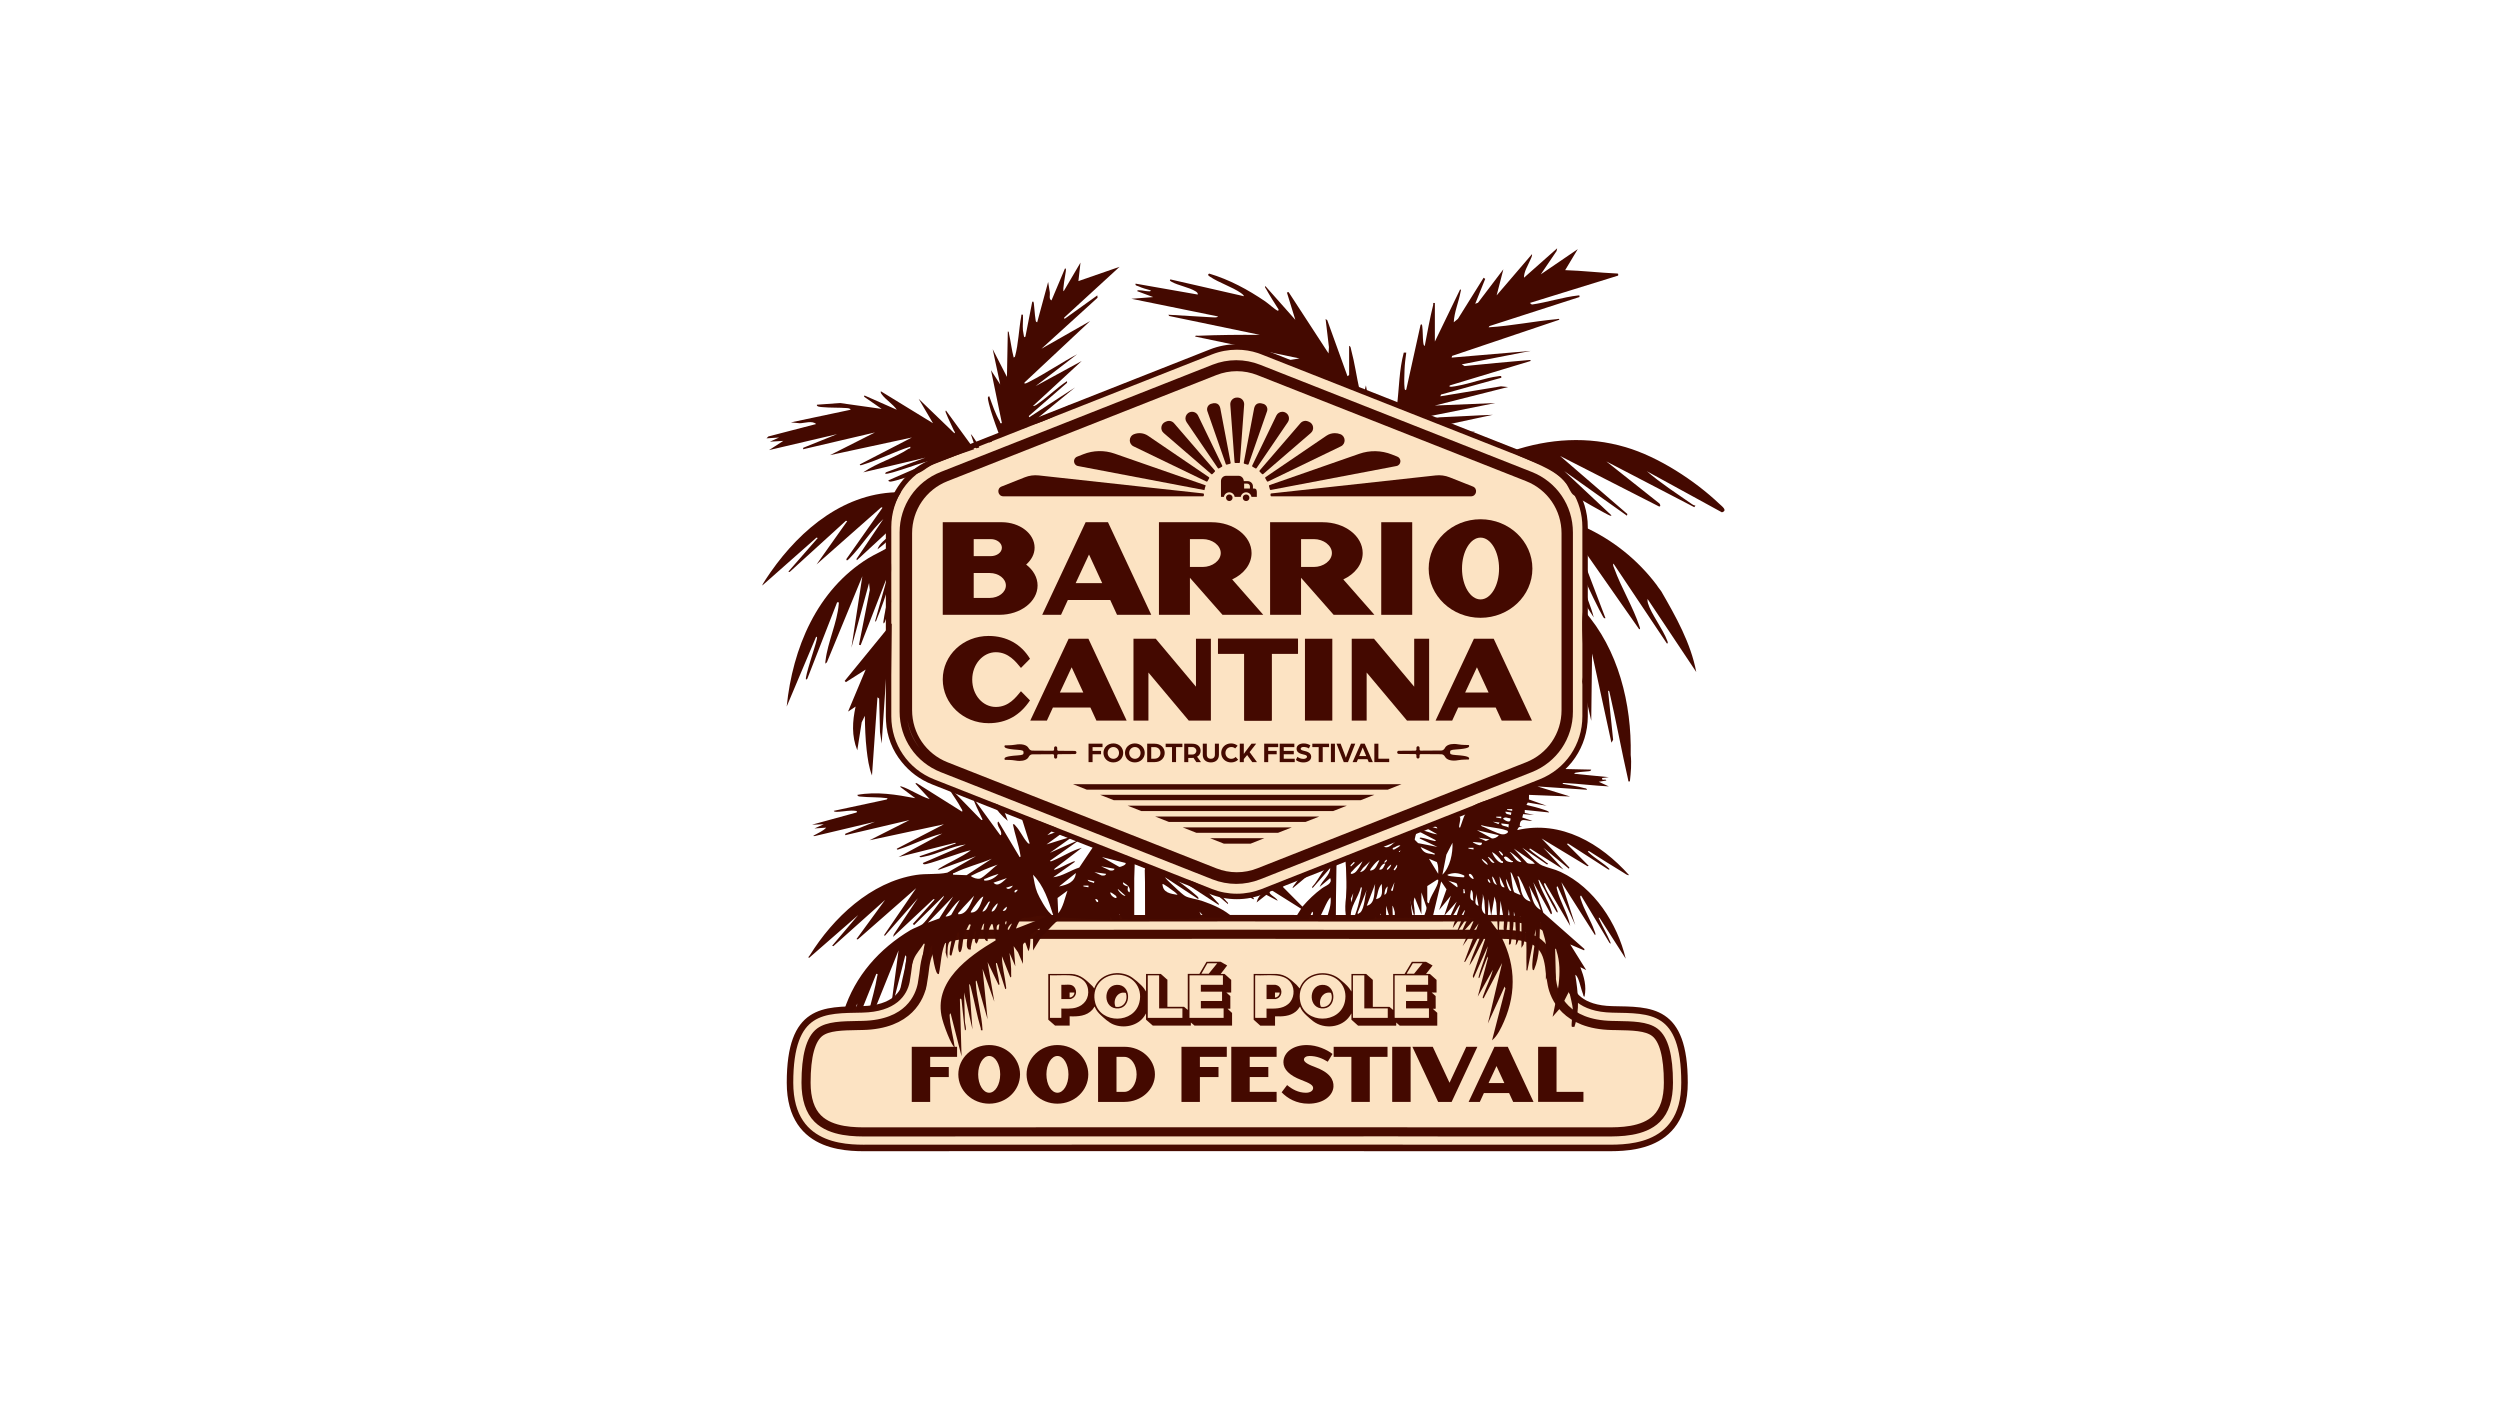 <?xml version="1.0" encoding="UTF-8"?>
<svg id="Layer_1" data-name="Layer 1" xmlns="http://www.w3.org/2000/svg" xmlns:xlink="http://www.w3.org/1999/xlink" viewBox="0 0 1920 1080">
  <defs>
    <style>
      .cls-1, .cls-2, .cls-3, .cls-4 {
        fill: none;
      }

      .cls-5 {
        fill: #440900;
      }

      .cls-6 {
        isolation: isolate;
      }

      .cls-7 {
        fill: #fce3c3;
      }

      .cls-8 {
        fill: #480b00;
      }

      .cls-2 {
        stroke-width: 7px;
      }

      .cls-2, .cls-3, .cls-4 {
        stroke: #480b00;
        stroke-miterlimit: 10;
      }

      .cls-3 {
        stroke-width: 5px;
      }

      .cls-4 {
        stroke-width: 3px;
      }
    </style>
    <clipPath id="clippath">
      <rect class="cls-1" x="200.99" y="120.04" width="1511.03" height="857.52"/>
    </clipPath>
  </defs>
  <g class="cls-6">
    <g id="Laag_3" data-name="Laag 3">
      <path class="cls-7" d="M822.86,881.28l407.44.07h0c14.2-.22,63.18,3.76,63.18-50.11,0-57.55-26.03-55.67-55.46-56.3-24.56-.52-32.15-12.29-33.99-21.51-.25-1.26-.9-5.45-1.05-6.74-2.18-18.67-5.43-41.97-52.17-41.82-63.95.22-201.03,0-201.03,0h0s-136.67.21-200.61-.02c-46.75-.16-50,23.15-52.17,41.82-.15,1.29-.8,5.48-1.05,6.74-1.84,9.22-9.43,20.98-33.99,21.51-29.42.62-55.46-1.25-55.46,56.3,0,53.87,49.08,50.01,63.18,50.11h0l407.44-.07"/>
      <path class="cls-7" d="M1183.62,352.74l-213.35-83.66c-6.6-2.58-13.54-3.9-20.62-3.9s-14.03,1.31-20.62,3.9l-213.35,83.66c-17.58,6.89-30.1,21.68-34.15,39.4,0,.05-.02.1-.03.15-.27,1.19-.5,2.4-.69,3.62-.02.13-.05.27-.06.4-.41,2.74-.62,5.54-.62,8.37v144.49c0,1.33.05,2.65.14,3.96.66,11.52,4.93,22.2,11.97,30.76,6,7.5,13.99,13.5,23.45,17.21l213.35,83.66c6.6,2.59,13.53,3.9,20.62,3.9s14.03-1.31,20.62-3.9l213.35-83.66c21.6-8.47,35.56-28.85,35.56-51.93v-144.49c0-23.08-13.96-43.46-35.56-51.93h0Z"/>
      <g>
        <path class="cls-5" d="M700.24,803.95h34.8v7.72h-20.66v7.79h14.29v7.72h-14.29v19.1h-14.15v-42.32h0Z"/>
        <path class="cls-5" d="M759.69,847.62c-13.07,0-23.7-10.02-23.7-22.48s10.63-22.55,23.7-22.55,23.7,10.09,23.7,22.55-10.63,22.48-23.7,22.48ZM759.69,810.99c-4.67,0-8.46,6.36-8.46,14.15s3.79,14.08,8.46,14.08,8.46-6.3,8.46-14.08-3.79-14.15-8.46-14.15Z"/>
        <path class="cls-5" d="M812.11,847.62c-13.07,0-23.7-10.02-23.7-22.48s10.63-22.55,23.7-22.55,23.7,10.09,23.7,22.55-10.63,22.48-23.7,22.48ZM812.11,810.99c-4.67,0-8.46,6.36-8.46,14.15s3.79,14.08,8.46,14.08,8.46-6.3,8.46-14.08-3.79-14.15-8.46-14.15Z"/>
        <path class="cls-5" d="M863.7,846.26h-20.38v-42.32h20.38c12.8,0,23.29,9.54,23.29,21.19s-10.5,21.12-23.29,21.12ZM863.5,811.67h-6.03v26.88h6.03c5.15,0,9.41-6.03,9.41-13.4s-4.2-13.47-9.41-13.47Z"/>
        <path class="cls-5" d="M907.38,803.95h34.8v7.72h-20.66v7.79h14.29v7.72h-14.29v19.1h-14.15v-42.32h0Z"/>
        <path class="cls-5" d="M945.63,846.26v-42.32h34.81v7.72h-20.66v7.79h14.29v7.72h-14.29v11.38h20.66v7.72h-34.81Z"/>
        <path class="cls-5" d="M1004.75,847.62c-9.14,0-16.05-4.13-20.45-8.73l4.2-5.55c3.79,3.18,8.6,5.89,14.43,5.89,3.59,0,5.55-1.69,5.55-3.59,0-2.24-2.37-3.66-9.28-6.3-8.73-3.32-13.54-7.99-13.54-13.54,0-7.45,7.31-13.2,17.94-13.2,8.05,0,15.71,3.66,19.77,6.84l-3.66,5.96c-3.99-2.44-8.4-4.4-14.02-4.4-2.57,0-4.27,1.15-4.27,2.78,0,1.42,1.89,3.32,7.99,5.48,12.19,4.4,14.96,10.09,14.69,15.31-.34,6.36-6.97,13.07-19.36,13.07h0Z"/>
        <path class="cls-5" d="M1052.01,811.67v34.6h-14.15v-34.6h-13.61v-7.72h41.37v7.72h-13.61Z"/>
        <path class="cls-5" d="M1069.21,846.26v-42.32h14.15v42.32h-14.15Z"/>
        <path class="cls-5" d="M1114.85,846.26h-10.36l-19.77-42.32h15.64l12.87,27.63,12.87-27.63h8.53l-19.77,42.32h0Z"/>
        <path class="cls-5" d="M1162.11,846.26l-3.12-6.77h-19.37l-3.11,6.77h-8.6l19.84-42.32h10.22l19.77,42.32h-15.64,0ZM1149.31,818.71l-6.1,13.07h12.12l-6.03-13.07h0Z"/>
        <path class="cls-5" d="M1181.27,846.26v-42.32h14.15v34.6h20.66v7.72h-34.81Z"/>
      </g>
      <path class="cls-2" d="M748.86,717.48c-35.78,0-37.37,13.65-39.39,30.91-.18,1.56-.87,6.06-1.21,7.73-1.84,9.19-9.98,30.66-45.83,31.42l-3.47.06c-12.36.22-23.03.41-29.36,5.12-7,5.22-10.55,18.26-10.55,38.78,0,12.37,3.04,21.65,9.03,27.6,10.5,10.41,28.89,10.27,38.78,10.19,1.17,0,2.22-.02,3.13,0l153.09-.03v-.03l92.82.02,161.42-.03v.05l153.1.03c.98-.02,2.12,0,3.38,0,9.87.02,28.22.09,38.58-10.24,5.95-5.93,8.97-15.2,8.97-27.53,0-20.52-3.55-33.56-10.55-38.78-6.32-4.71-17-4.9-29.36-5.13l-3.48-.06c-35.85-.76-43.99-22.22-45.83-31.42-.34-1.66-1.02-6.16-1.21-7.73-2.01-17.26-3.6-30.92-39.39-30.92h-.49c-63.25.22-199.73,0-201.09,0s-137.39.2-200.64-.02h-.49.02Z"/>
      <path class="cls-3" d="M823.09,881.56l407.44.07h0c14.2-.22,63.18,3.76,63.18-50.11,0-57.55-26.03-55.67-55.46-56.3-24.56-.52-32.15-12.29-33.99-21.51-.25-1.26-.9-5.45-1.05-6.74-2.18-18.67-5.43-41.97-52.17-41.82-63.95.22-201.03,0-201.03,0h0s-136.67.21-200.61-.02c-46.75-.16-50,23.15-52.17,41.82-.15,1.29-.8,5.48-1.05,6.74-1.84,9.22-9.43,20.98-33.99,21.51-29.42.62-55.46-1.25-55.46,56.3,0,53.87,49.08,50.01,63.18,50.11h0l407.44-.07"/>
      <line class="cls-4" x1="869.6" y1="659.67" x2="869.6" y2="705.3"/>
      <line class="cls-4" x1="880.92" y1="665.4" x2="880.92" y2="705.76"/>
      <line class="cls-4" x1="1024.21" y1="663.04" x2="1024.21" y2="704.47"/>
      <line class="cls-4" x1="1035.53" y1="657.69" x2="1035.53" y2="704.89"/>
      <g>
        <path class="cls-5" d="M1147.17,490.55l29.37,62.87h-23.23l-4.63-10.06h-28.77l-4.63,10.06h-12.77l29.47-62.87h15.2ZM1143.25,531.89l-8.97-19.41-9.05,19.41h18.01Z"/>
        <path class="cls-5" d="M1176.88,436.68c0,20.94-17.86,37.79-39.83,37.79s-39.83-16.85-39.83-37.79,17.86-37.9,39.83-37.9,39.83,16.96,39.83,37.9ZM1151.28,436.68c0-13.09-6.39-23.79-14.23-23.79s-14.23,10.7-14.23,23.79,6.39,23.67,14.23,23.67,14.23-10.57,14.23-23.67Z"/>
        <path class="cls-5" d="M1131.18,373.65c3.99,1.58,2.85,7.53-1.44,7.53h-153.33c-.34,0-.6-.27-.62-.6,0-.32-.02-.65-.05-.97-.02-.34.22-.62.55-.65l126.35-13.84c3.59-.38,7.24.09,10.62,1.43l17.91,7.1h0Z"/>
        <polygon class="cls-5" points="1097.57 490.55 1097.57 553.42 1080.58 553.42 1049.59 516.5 1049.59 553.42 1038.13 553.42 1038.13 490.55 1055.23 490.55 1086.1 527.37 1086.1 490.55 1097.57 490.55"/>
        <rect class="cls-5" x="1060.79" y="401.06" width="23.79" height="71.12"/>
        <path class="cls-5" d="M1073.13,350.71c3.52,1.38,3.04,6.51-.68,7.21l-96.49,18.37c-.34.06-.65-.14-.71-.48-.19-.84-.41-1.66-.66-2.46-.11-.34.06-.66.38-.78l68.93-24.05c8.15-2.84,17.02-2.66,25.03.51l4.22,1.66h-.02Z"/>
        <path class="cls-5" d="M1031.66,444.99l23.9,27.2h-31.31l-25.05-28.45v28.45h-23.77v-71.12h40.4c16.96,0,30.71,10.57,30.71,23.67,0,8.66-6.02,16.16-14.9,20.26h.02ZM1022.9,424.73c0-5.8-6.37-10.7-13.89-10.7h-9.79v21.4h9.79c7.51,0,13.89-4.9,13.89-10.7Z"/>
        <polygon class="cls-5" points="1055.53 610.4 1044.98 614.56 855.4 614.56 844.86 610.4 1055.53 610.4"/>
        <polygon class="cls-5" points="1034.39 618.75 1023.85 622.9 876.52 622.9 865.99 618.75 1034.39 618.75"/>
        <path class="cls-5" d="M1029.46,333.47c4.12,1.63,4.33,7.4.34,9.32l-55.98,27.04c-.3.14-.66.02-.83-.29-.38-.76-.8-1.5-1.26-2.22-.17-.29-.11-.65.17-.84l46.75-31.81c1.95-1.33,4.23-2.01,6.54-2.01,1.43,0,2.87.27,4.25.81h0Z"/>
        <rect class="cls-5" x="1002.21" y="490.55" width="21.01" height="62.87"/>
        <polygon class="cls-5" points="1013.26 627.08 1002.7 631.23 897.67 631.23 887.11 627.08 1013.26 627.08"/>
        <path class="cls-5" d="M1005.28,323.92c3.55,1.41,4.34,6.09,1.46,8.59l-36.65,31.6c-.26.22-.63.19-.86-.06-.57-.63-1.17-1.24-1.81-1.81-.26-.22-.27-.6-.05-.86l31.37-36.38c1.41-1.63,3.71-2.21,5.72-1.41l.81.32Z"/>
        <polygon class="cls-5" points="996.88 490.55 996.88 502.01 976.66 502.01 976.66 553.42 955.62 553.42 955.62 502.01 935.4 502.01 935.4 490.55 996.88 490.55"/>
        <polygon class="cls-5" points="992.14 635.42 981.58 639.58 918.79 639.58 908.24 635.42 992.14 635.42"/>
        <path class="cls-5" d="M986.71,316.6c3.04,1.2,4.19,4.91,2.35,7.61l-24.05,35.35c-.19.27-.55.35-.84.16-.71-.46-1.46-.89-2.22-1.27-.3-.16-.43-.52-.27-.83l18.57-38.48c.87-1.82,2.7-2.89,4.59-2.89.62,0,1.26.11,1.86.35h.02Z"/>
        <path class="cls-5" d="M970.51,310.22c2.22.87,3.36,3.36,2.57,5.63l-14.15,40.63c-.11.32-.46.49-.78.38-.81-.27-1.63-.51-2.47-.68-.34-.08-.54-.4-.48-.73l7.83-41.1c.32-2.07,1.47-6.25,7.48-4.12h0Z"/>
        <polygon class="cls-5" points="970.99 643.75 960.45 647.93 939.92 647.93 929.38 643.75 970.99 643.75"/>
        <path class="cls-5" d="M946.3,444.99l23.9,27.2h-31.31l-25.03-28.45v28.45h-23.79v-71.12h40.4c16.96,0,30.73,10.57,30.73,23.67,0,8.66-6.04,16.16-14.92,20.26h.02ZM937.53,424.73c0-5.8-6.37-10.7-13.89-10.7h-9.78v21.4h9.78c7.51,0,13.89-4.9,13.89-10.7Z"/>
        <path class="cls-5" d="M965.25,379.21v2.36h-4.12s0-.02-.03-.12c-.38-1.9-2.07-3.35-4.09-3.35s-3.74,1.47-4.1,3.42l-.02.05h-4.69v-.05c-.3-1.95-2.06-3.42-4.1-3.42s-3.82,1.49-4.12,3.44v.03h-2.28v-12.14c0-2.22,1.79-4.02,4.01-4.02h9.48c2.22,0,4.02,1.89,4.02,4.1h3.03c2.22,0,4.02,1.79,4.02,4.02v1.65h.81c2.22,0,2.19,1.81,2.19,4.02h-.02ZM959.94,375.18v-1.68c0-1.14-.94-2.07-2.07-2.07h-2.38v3.76h4.45,0Z"/>
        <circle class="cls-5" cx="957.01" cy="382.28" r="2.52"/>
        <path class="cls-5" d="M950.4,305.33c2.98-.02,5.33,2.5,5.11,5.47l-3.27,44.24c-.03.34-.32.58-.66.57-.46-.03-.92-.06-1.38-.06s-.94.03-1.4.06c-.34.02-.63-.23-.66-.57l-3.27-44.24c-.22-2.96,2.12-5.48,5.11-5.47h.43,0Z"/>
        <path class="cls-5" d="M945.17,355.43c.06.34-.14.65-.48.73-.84.17-1.66.41-2.46.68-.34.11-.68-.06-.8-.38l-14.15-40.63c-.8-2.27.35-4.76,2.57-5.63,6-2.12,7.17,2.04,7.49,4.12l7.81,41.1h0Z"/>
        <path class="cls-5" d="M944.1,379.76c1.38,0,2.52,1.12,2.52,2.52s-1.14,2.52-2.52,2.52-2.52-1.12-2.52-2.52,1.12-2.52,2.52-2.52Z"/>
        <path class="cls-5" d="M938.7,357.62c.14.3.02.66-.29.83-.76.38-1.5.81-2.22,1.27-.29.19-.65.11-.84-.16l-24.05-35.35c-.6-.89-.89-1.87-.89-2.85,0-2,1.19-3.95,3.24-4.76,2.47-.97,5.29.12,6.45,2.53l18.59,38.48h.02Z"/>
        <path class="cls-5" d="M933.02,361.39c.2.26.19.63-.06.86-.63.57-1.24,1.17-1.81,1.81-.22.26-.6.29-.86.06l-36.62-31.6c-2.9-2.5-2.11-7.18,1.44-8.59l.83-.32c2.01-.8,4.3-.22,5.72,1.41l31.37,36.38h0Z"/>
        <polygon class="cls-5" points="929.96 490.55 929.96 553.42 912.97 553.42 881.99 516.5 881.99 553.42 870.51 553.42 870.51 490.55 887.61 490.55 918.5 527.37 918.5 490.55 929.96 490.55"/>
        <path class="cls-5" d="M928.46,366.48c.29.19.35.55.17.84-.46.71-.87,1.46-1.26,2.22-.16.3-.52.43-.83.29l-55.98-27.04c-1.93-.92-2.89-2.76-2.89-4.58,0-1.95,1.09-3.9,3.24-4.74,3.56-1.41,7.61-.95,10.78,1.2l46.75,31.81h0Z"/>
        <path class="cls-5" d="M856.03,348.38l69.97,24.39c-.41,1.19-.75,2.39-.98,3.63l-97.09-18.48c-3.73-.69-4.2-5.83-.68-7.21l4.68-1.84c7.72-3.06,16.27-3.24,24.11-.49h0Z"/>
        <path class="cls-5" d="M924.07,378.96c.34.03.57.32.55.65-.02.32-.05.65-.05.97-.02.34-.29.6-.62.6h-153.33c-4.3,0-5.43-5.94-1.43-7.53l17.9-7.1c3.38-1.33,7.02-1.81,10.62-1.43l126.35,13.84h0Z"/>
        <path class="cls-5" d="M850.93,401.06l33.24,71.12h-26.29l-5.23-11.38h-32.55l-5.23,11.38h-14.46l33.35-71.12h17.18,0ZM846.49,447.83l-10.13-21.97-10.24,21.97h20.37Z"/>
        <path class="cls-5" d="M835.9,490.55l29.37,62.87h-23.23l-4.63-10.06h-28.77l-4.63,10.06h-12.77l29.47-62.87h15.2ZM831.98,531.89l-8.95-19.41-9.06,19.41h18.01Z"/>
        <path class="cls-5" d="M788.1,433.6c5.36,4.1,8.76,9.79,8.76,16.04,0,12.41-13.09,22.53-29.24,22.53h-43.59v-71.12h45.17c14,0,25.37,8.75,25.37,19.57,0,4.99-2.49,9.43-6.48,12.97h0ZM772.52,449.64c0-5.23-5.58-9.56-12.41-9.56h-12.3v19.13h12.3c6.83,0,12.41-4.33,12.41-9.58h0ZM769.45,420.64c0-3.65-3.87-6.61-8.55-6.61h-13.09v13.09h13.09c4.68,0,8.55-2.85,8.55-6.48Z"/>
        <path class="cls-5" d="M791.03,505.94l-6.94,7.03c-3.91-4.73-9.55-12.07-19.31-12.07s-18.11,9.15-18.11,21.03,8.13,21.01,18.11,21.01,15.39-7.34,19.31-12.07l6.94,7.03c-7.64,11.46-18,17.51-31.8,17.51-19.41,0-35.2-14.9-35.2-33.61s15.79-33.39,35.2-33.39c13.79,0,24.95,6.22,31.8,17.5v.02Z"/>
      </g>
      <path class="cls-5" d="M1183.85,352.53l-213.35-84.19c-6.6-2.6-13.54-3.92-20.62-3.92s-14.03,1.32-20.62,3.92l-213.35,84.19c-17.58,6.94-30.1,21.83-34.15,39.64,0,.05-.02.1-.03.16-.27,1.2-.5,2.42-.69,3.64-.02.13-.05.27-.06.4-.41,2.75-.62,5.57-.62,8.42v145.4c0,1.34.05,2.67.14,3.99.66,11.59,4.93,22.34,11.97,30.96,6,7.55,13.99,13.58,23.45,17.32l213.35,84.19c6.6,2.6,13.53,3.92,20.62,3.92s14.03-1.32,20.62-3.92l213.35-84.19c21.6-8.52,35.56-29.04,35.56-52.26v-145.4c0-23.22-13.96-43.74-35.56-52.26h0ZM968.21,271.95l215.22,84.92c.88.35,1.73.74,2.59,1.13,17.89,8.67,29.24,26.62,29.24,46.77v145.4c0,21.5-12.92,40.49-32.92,48.38l-213.35,84.19c-6.11,2.41-12.53,3.63-19.1,3.63s-12.99-1.22-19.1-3.63l-213.35-84.19c-20-7.89-32.92-26.89-32.92-48.38v-145.4c0-21.5,12.92-40.49,32.92-48.38l213.35-84.19c6.11-2.41,12.53-3.63,19.1-3.63,5.55,0,10.99.88,16.23,2.61.7.24,1.4.5,2.09.77h0Z"/>
      <path class="cls-5" d="M931.11,280.14l-208.58,82.3c-19.21,7.58-31.63,25.83-31.63,46.48v137.63c0,20.66,12.41,38.9,31.63,46.48l208.58,82.3c5.92,2.33,12.13,3.5,18.34,3.5s12.43-1.17,18.34-3.5l208.58-82.3c19.21-7.58,31.63-25.83,31.63-46.48v-137.63c0-20.66-12.41-38.9-31.63-46.48l-208.58-82.3c-11.83-4.67-24.86-4.67-36.69,0h0ZM696.92,552.86c1.25,7.98,4.5,15.37,9.33,21.57-4.94-6.13-8.2-13.54-9.33-21.57ZM965.67,288.09l206.35,81.43c16.55,6.53,27.24,22.24,27.24,40.02v135.88c0,17.79-10.69,33.5-27.24,40.02l-206.35,81.43c-10.18,4.02-21.4,4.02-31.59,0l-206.35-81.43c-16.55-6.53-27.24-22.24-27.24-40.02v-135.88c0-17.79,10.69-33.5,27.24-40.02l206.35-81.43c5.07-2,10.39-3.02,15.8-3.02s10.73,1.01,15.8,3.02h0Z"/>
      <g>
        <path class="cls-5" d="M785.6,740.21l-3.76-8.83-3.34-4.73,1.28,15.49-4.51-10.32c.73,5.45,1.5,10.95,1.29,16.47-.03.78.48,2.4-.64,2.25l-6.46-16.13c.09,7.68,2.32,15.47,3.14,23,.08.71.58,2.33-.56,2.18l-6.47-20.01c-1.2-.14-.54,1.36-.45,2.07.48,4.22,1.73,8.43,2.21,12.65.08.71.75,2.21-.45,2.07l-8.4-17.43,5.15,30.34-9.03-25.18,3.86,38.74-8.39-29.37c-.86-1.06-.7.79-.67,1.3.68,12.05,4.64,24.3,5.19,36.46-1.89.32-1.04-.45-1.36-1.5-2.97-9.71-4.74-20.29-7.34-30.14-.26-.97-.68-3.52-1.61-3.87l2.57,34.86-6.44-28.41c.23,7.42.34,14.88.62,22.3.05,1.53.61,2.95.7,4.48.04.7.41,2.45-.66,2.28-1.14-7.6-1.69-15.3-2.59-22.93-.11-.96-.51-1.98-1.29-.95l1.28,43.9-8.4-32.92c-1.17,0-.69,2.78-.63,3.54.58,7.64,2.86,15.34,3.86,22.93-1.57-1.57-3.08-4.62-3.99-6.65-1.95-4.34-4.5-11.04-5.69-15.61-7.43-28.39,19.96-47.88,41.05-60.37l-2.3-12.29c-1.49-.31-1.04.16-1.45.83-2.02,3.2-2.61,8.37-2.43,12.09-2.17.14-2.81-3.35-3.06-5.01-.43-3-.14-5.63.47-8.55-1.06.31-1.57,2.55-1.94,3.53-.8,2.08-2.8,11.93-4.19,11.95-2.09-1.98-.62-5.2-.4-7.49.07-.73.59-2.32-.56-2.18-1.15,4.33-2.46,8.1-3.25,12.59-.16.91.61,1.88-.95,1.62-.94.1-1.43-.73-1.77-1.46-1.29-2.81,1.25-14.28,2.74-17.61l-1.27-.31c-1.47,3.13-3.1,5.78-4.05,9.19-.97,3.48-.86,6.76-1.72,9.9s-2.11,3.16-2.56-.1c-.54-3.9,1.09-7.63.58-11.58-.12-.9-.33-1.86-1.28-.95l-4.54,17.43c-1.92.51-1.34-1.6-1.31-2.93.06-3.15,1.22-6.19,1.32-9.33-.8.23-2.07,2.57-2.28,3.2-1.19,3.81-.58,7.75-.95,11.64l-1.28-4.85.32-8.71c-3.98,7.74-3.7,16.82-5.5,25.18-1.6,1.15-2.81-4.23-3.03-5.03-.98-3.43-1.37-7.29-2.11-10.8l-.02-6.46c-2.2,2.6-2.57,6.46-3.13,9.79-1.36,8.15-1.43,16.53-2.04,24.76-1.04-.55-1.4-3.35-1.63-4.49-2.01-9.65-1.08-19.51.71-29.05.12-.67.84-2.12-.35-1.96-2.33,4.07-5.77,7.21-7.67,11.88-2.45,6-5.27,20.1-8.21,24.73-.29.45-2.25,2.8-2.84,4.06.64-9.12,4.09-18.57,5.08-27.52.09-.86.68-3.94-.56-4.12l-8.85,34.74-1.82,2.71,5.5-41.32-17.79,44.21-4.83,1.94c2.16-8.64,4.71-17.31,6.18-26.11.15-.91.97-2.22-.68-1.97l-11.28,28.12-3.9.29.55-5.73c-1.26,5.72-5.38,7-10.21,5.7,8.55-26.81,27.28-47.83,51.2-62.07,2.5-1.48,7.39-3.06,9.27-4.61,2.86-2.36,11.14-14.15,14.01-17.94.84-1.12,2.22-2.42,2.32-3.81l-22.92,22.6-.95-.95,16.78-18.74-.96-.31-31,29.05.58-2,18.46-27.7-25.5,29.05-.31-.95,24.52-35.85-44.87,39.39-.96-.31,21.95-30.02-39.71,35.5-.96-.31,20.01-23.57-37.77,32.93c-1.04-.6.24-1.45.58-2,17.93-28.8,46.78-56.31,81.61-61.73,8.23-1.28,16.01-.12,24.03-1.79l21.94-12.59-28.14,10.28c-1.75.06-1.29-.07-.15-.8,7.88-5,16.83-8.48,24.41-14.01-4.9.25-34.04,11.69-36.16,10.67-.27-.12-.8-.76-.64-.97l32.92-14.21c-10.97,1.33-21.58,7.51-32.25,9.39-.73.13-3.24.99-3.26-.34,8.88-2.92,17.72-6.1,26.47-9.38.46-.17,1.98-.3.96-.97l-43.57,10.98,33.57-18.07c-11.37,2.74-21.87,8.31-32.91,11.95-.63.21-2.07.88-1.94-.33l36.15-18.73-57.13,12.27,30.66-15.5-49.4,11.61.16-1.14,22.77-9.19-46.18,10.97c-1.65.15-1.52-.02-.14-.79,2.97-1.67,6.57-3.17,8.87-5.66l-9.04.63,7.1-3.21-9.03.32,34.22-9.37c.96-.9-.06-1.17-.96-1.29-4.12-.52-8.2.45-12.25.68-.87.05-4.03.46-4.23-.67l40.68-8.72.64-.97c-6.9-.97-14.12-.53-21.01-1.27-.97-.1-2-.14-2.24-1.31,14.92-2.69,29.86-.23,44.55,2.57l-11.62-8.72c-.1-.48.62-.41.95-.31,6.91,2.19,14.44,7.6,21.64,9.67l-10.97-11.95.95-.31,34.89,21.94c.87-.73-.49-2.25-.87-3-2.34-4.54-5.79-9.08-8.48-13.47l.95-.95,23.26,23.88.96-.31c-1.87-4.27-4.21-8.47-5.94-12.79-.25-.62-1.04-1.98-.19-2.39l19.7,27.11c1.19.13.66-2.16.49-2.75-.51-1.86-1.97-3.33-2.4-5.36-.12-.61-.48-2.4.6-2.21l16.16,27.11c1.16.16.58-1.4.48-2.09-1.2-7.49-4.2-15.56-5.65-23.08,1.26-.3,1.54.65,2.2,1.35,3.25,3.41,5.54,8.76,8.51,12.16.64.73.99,1.6,2.21,1.33l-7.1-22.6,27.11,10.34-6.46,5.79,10.51-3.77,1.75,1.53-12.9,9.35,20.66-6.44-18.07,12.9,23.24-10.32-23.24,16.46c.41.84,1.76.05,2.39-.19,7.35-2.9,14.39-7.84,22.14-9.81l-20.67,15.81c-1.33,1.33-.36,1.12.74.74,3.81-1.31,7.77-3.7,11.56-5.22.81-.33,2.49-1.44,3.2-.68l-16.78,11.95c6.95-.7,13.26-5.36,19.98-7.45l11.31-16.87,25.37,10.66,5.93.79-1.91,45.17-7.31-.11-2.69-3.77.33,4.52-5.39-.1-2.35-3.12.56,2.85c-.48-.06-8.66-.26-10.57-.33-6.85-.27-15.03-.55-21.73-1.01-1.82-.12-4.53-.34-5.26-.16-.27.07-3.74,2.95-4.34,3.48-3.7,3.31-7.11,7.7-10.96,11l-6.47,10.64v-10.01c0-.44,6.02-5.41,4.84-6.78l-6.46,4.52c-.88,4.02-.05,9.22-1.94,12.9l-2.27-6.45c-.85-.82-1.93,1.19-1.93,1.61v14.53l-.04-.05ZM864.36,662.73l-18.07-4.51,13.33,7.57c1.22.11,5.89-1.82,4.75-3.06h0ZM761.7,659.51c-9.31,3.95-19.74,6.38-28.78,10.91-.69.34-1.22-.34-.92,1.35l10.36.36,19.33-12.62h0ZM766.22,664.02c-7.04,2.44-13.99,5.33-20.65,8.71,1.49,1.48,5.09,2.61,7.11,2,2.71-.82,10.6-8.75,13.54-10.71h0ZM855.97,667.25l-10.32-1.93,6.83,3.2c1.27.15,3.03.27,3.49-1.27ZM849.51,671.12l-9.04-1.29,5.56,2.54c1.29.12,2.99.32,3.48-1.25h0ZM813.36,680.8c6.07-1.19,12.29-3.22,12.9-10.32l-12.9,10.32ZM766.87,671.12c-3.1.97-6.79,2.16-9.68,3.58-.92.45-1.62-.15-1.29,1.58,4.04.43,8.47-2.14,10.97-5.15h0ZM808.83,702.76c-3.53-10.97-7.15-22.57-15.49-30.99.92,4.66,1.47,9.34,3.31,13.79,1.57,3.8,6.94,13.48,9.91,15.91.73.59,1.04,1.58,2.25,1.29h0ZM773.32,674.35l-10.32,3.54c3.4,3.84,7.61-1.24,10.32-3.54ZM840.48,676.94l-5.17-1.29c.79,2,3.34,1.54,4.85,2.57l.31-1.27h0ZM867.59,685.32c.88-4.16-2.08-5.85-5.15-7.74-.53,2.57,3.69,3.04,3.88,3.24s-1.4,3.66,1.28,4.51h0ZM777.85,680.17l-5.15,1.61c1.54,2.13,4.31.08,5.15-1.61ZM835.95,680.16h-3.87v.63l3.87.65v-1.29h0ZM864.36,687.9l-5.8-5.16c-.67.72,4.16,6,5.8,5.16ZM781.72,683.4c-1.19-.16-1.89-.04-2.57.97v.96h.95l1.62-1.93h0ZM812.72,701.47c3.82-4.7,5.07-11.76,7.09-17.44l-7.62,5.61.53,11.82h0ZM857.11,688.04c-.13-.22-4.05-3.03-4.37-2.71-.39,3.12,6.53,6.43,4.37,2.71ZM735.88,702.11c6.89.61,9.91-9.03,12.26-14.2-3.55,3.99-7.59,7.83-10.97,11.95-.6.73-1.57,1.04-1.29,2.26h0ZM712.64,708.57l8.73-3.21,10.63-16.8-19.35,20.02ZM755.24,688.56c-1.67.38-3.42,2.89-4.5,4.21-.66.81-5.74,7.56-5.18,8.05,6.24.34,7.8-7.64,9.68-12.27h0ZM841.12,690.5c1.64,4.66,3.75,1.12.96,0-.28-.11-.66.02-.96,0ZM730.55,702.6l6.6-11.46c-4.45,3.41-7.31,8.42-10.96,12.59.73.6,3.97-.76,4.36-1.13ZM760.41,692.43c-1.36-.32-1.47.73-2.08,1.47-.56.66-4.11,5.89-3.73,6.28,3.49-.68,4.16-5.19,5.81-7.74ZM763.44,699.32c.95-.89,2.82-4.1,2.78-5.6-1.36.62-5.29,5.42-4.51,6.46.52-.21,1.35-.51,1.72-.86h0ZM770.09,699.52c2.07.43,3.18-1.43,3.22-3.22-1.24.71-2.51,1.99-3.22,3.22ZM803.66,704.06c-4.48-1.74-8.41-.16-12.65.58-3.13.54-5.41-.85-7.91,2.42-.47.61-2.97,5.74-2.67,6.04l23.24-9.03h0ZM772.68,709.86l.65-3.23c-1.48.41-1.37,2.05-1.28,3.23h.63ZM774.61,714.38l2.58-5.16c-1.1.51-2.16,1.71-2.74,2.75-.28.51-1.15,2.52.15,2.41h0ZM767.51,709.87c-2.86-.06-2.46,5.04-.96,6.45l.96-6.45Z"/>
        <path class="cls-5" d="M1091.63,702.11l-5.15-12.91c-1.58,3.82-.02,7.45,0,11.28,0,.74.43,2.43-.65,2.27l-3.88-14.85.64,16.78c-1.79.31-1.08-.37-1.45-1.41-1.38-3.89-1.25-9.28-4.35-12.14l1.28,13.56h-1.93l-2.58-10.33.64,10.32c-1.66,2-3.94-9.07-4.84-9.05l.32,9.05-2.49-.09-2.67-8.94.02,9.38-3.2.23-1.34-3.81v3.88c-1.5-.08-3.54.72-3.24-1.29h-.62c.04.44-.07,1.05-.43,1.3-2.01,1.4-13.69.67-17.01,1.91,3.39-6.84,5.72-16.09,6.94-23.73.11-.69.69-2.25-.48-2.09-2.05,8.13-8.65,15.17-7.79,23.85l-3.21.4c-2.23-8.54-.07-17.23.53-25.87l-1.54-21.01,48.52-18.67,7.42,7.38,14.83,2.92-13.55-6.46c-.16-1.16,1.4-.58,2.09-.48,2.66.42,5.52,1.64,8.2,2.14.67.12,2.11.85,1.96-.35l-14.84-7.75c5.29-1.03,10.74,2.87,16.13,3.21l-10.32-5.8c3.81-1.46,6.64.69,10.33,1.28-.46-2.23-4.33-.95-3.88-3.21,6.53-.23,14.43-5.04,20.36-5.81,2.14-.27.49,5.01.37,6.21-.07.72-.59,2.32.56,2.18,1.28-3.13,2.56-8.17,4.27-10.92.51-.83,5.48-5.64,6.25-6.07,7.23-4.06,21.97-6.99,30.5-10.12,12.77-4.69,26.14-10.65,37.59-17.93l22.12.5c-.26,1.22-1.28,1.17-2.25,1.3-2.61.36-5.53.3-8.22.83-.72.14-2.57.12-2.45,1.09l26.46,2.6-5.15.64c-.68,2.63,2.92.21,3.22,1.93l-5.82.97,7.75,3.55c-11.28-.57-22.6-2.01-33.88-2.6-.51-.03-2.36-.19-1.3.67,5.31,1.12,10.96,1.64,16.16,3.2.87.27,2,.05,2.23,1.31l-38.09-2.57,25.17,7.74-31.6-1.25-.07,3.51,13.59,4.84-14.46-2.47-1.03,1.82c4.47,1.11,9.07,2.16,13.41,3.7,1.13.4,3.53.96,4.02,2.11l-18.71-1.93-.03,2.28,7.13,1.58-8.37-.64-.67,2.57,7.75,2.58c-4.76.46-9.56-3.4-9.68,3.88l1.94.64c-2.28-.32-3.18.51-3.87,2.58,33.79-7.81,64.13,10.29,85.87,34.56-1.3.4-3.31-1.31-4.46-2-8.84-5.28-17.52-10.88-26.22-16.41-1.82-.19-.52.8,0,1.3,4.66,4.44,11.28,7.88,15.83,12.58l-.95.31-31.01-20-.95.31,16.78,16.8-.95.31-35.2-21.3,21.3,22.28-.31.96-19.69-16.14,15.49,16.78-25.51-16.13-.95.31c3.95,3.92,9.2,6.87,13.38,10.47.44.37,1.84.44.51,1.47l-19.05-12.9c3.98,3.65,10.43,11.56,15.15,13.58,4.43,1.89,9.58,2.77,14.34,5.03,25.83,12.25,43.43,39.35,49.92,66.62l-20.01-31.32c-1.44-.68-.35.94-.13,1.43,2.6,5.71,5.86,11.1,8.25,16.94.44,1.08.61,2.07-.66.66l-21.67-36.13c-1.29-.09-.52,1.94-.33,2.59,2.46,8.09,7.7,16.32,10.51,24.36.31.89,1.28,2.61.48,3.4l-25.83-40.67,10.65,32.93-13.56-29.69c-1.14-.17-.63,1.47-.49,2.11,2.04,9.02,8.41,18.86,10.18,28.24l-19.37-32.93c-1.19-.15-.56,1.35-.34,1.96,2.37,6.52,7.55,13.01,10.03,19.68.15,1.88-.77.55-1.19-.11-4.34-6.92-7.82-15.1-12.02-22.2-.42-.71-.65-1.77-1.62-1.93,1.93,8.39,7.52,15.72,10.01,23.88.19.64.97,2.67-.33,2.59l-13.56-24.53,7.71,23.43,31.66,27.92-.31.96-10.65-4.51,12.27,19.69-4.52-2.25c2.85,7.52,4.89,14.46,3.21,22.6-.93.15-.84-1.09-1.12-1.77-1.49-3.75-2.28-8.2-3.73-11.78-.34-.83-1.34-2.93-2.25-3.23,2.06,13.22,3.7,27.14-.68,40.02l-1.91.02c-.83-.78.71-10.63.7-12.59-.03-4.73-2.18-10.4-2.64-15.17l-6.43,12.61-6.46,7.41c3.22-15.9,8.2-34.6,3.03-50.5-.22-.68-.16-1.95-1.09-1.79l.63,24.53-1.29-3.87-1.29,7.1-1.29-3.87-1.93.65-.34-3.87-1.61,3.22c.02-2.68-.07-5.38,0-8.06.16-6.26.61-13.01-.02-19.37-.51-5.27-3.31-11.09-3.88-16.47-1.12-.16-.61,1.47-.64,2.25-.44,11.41.05,23.21-4.53,33.9-1.68,1.84-1.35-4.16-1.31-4.87.44-8.46,2.73-17.47,2.6-26.12l-6.46,31.63c-1.12.16-.61-1.47-.64-2.25-.34-9.15.48-18.33-.65-27.45l-1.57,9.72-1.65,2.55v-20.34c0-.57-1.2-2.34-.65-3.55h-.64v13.88c0,1.35-1.79,7.14-3.22,8.07,1.21-6.78-.58-13.48.02-20.37l-1.31-5.46c.03,7.17-.6,15.13-2.04,22.18-.23,1.13-.08,3.51-1.83,2.99.41-9,1.21-18.09,0-27.11l-1.93,17.75c-3.72.43-1.16-7.58-2.02-10.25l-2.5-13.97-1.26,24.17c12.61,21.9,14.11,45.4,3.95,68.6-2.14,4.87-5.04,11.09-9.15,14.42l10.26-39.78-.58-1.54-12.91,28.41,10.96-46.49-14.21,27.11c-1.21.13-.54-1.31-.33-1.94,2.21-6.71,5.73-13.09,7.43-20l-11.61,20.66,7.75-29.38c-.05-1.82-.1-1.69-.73-.08-1.92,4.97-3.9,9.93-5.74,14.93-.94,1.03-.64-.62-.51-1.14,1.99-7.76,5.44-15.16,6.96-23.07l-10.98,24.53-.59-1.55,9.64-28.79c-1.72-.36-1.12.43-1.61,1.27-3.7,6.31-6.38,13.51-10.65,19.38,2.25-7.95,6.04-15.41,8.8-23.16.38-1.08.57-2.11-.73-.73-3.73,6.46-6.77,13.39-10.53,19.81-.18.3-.97,2.06-1.42,1.16l10.98-29.37-12.26,17.44,8.37-19.08c-.03-1.84,0-1.22-.8-.16-2.31,3.06-5.28,6.07-7.89,8.9-.3-1.4.92-3.63,1.5-4.95.4-.9,2-4.47,2.49-4.78l6.02-1.23c-2.1-.12-4.97.89-5.18-1.94l-4.5,1.29,1.93-5.8c-1.53.76-2.66,4.76-3.87,5.48-.97.58-2.17.3-3.22.33l3.22-9.68c-2.13.66-5.38,10.87-7.74,9.03l5.16-11.62-9.67,10.98,5.15-15.49-9.03,10.98,5.68-15.93-4.08-6.03-6.78,28.42c-10.9.33-4.05-3.44-4.55-8.65l-3.84-11.38v16.79h-.05ZM1161.36,621.4h-3.87v.64l3.87.66v-1.29h0ZM1160.72,623.98l-4.52-.65c-.16,2.27,2.75,1.99,4.19,2.59l.34-1.94ZM1152.97,627.22h-3.87v.63l3.87.65v-1.29h0ZM1160.07,628.51c-1.96-.03-4.25-1.72-5.8.32,1.92,1.65,6.23,3.88,5.8-.32ZM1151.67,631.74l-5.16-.65,4.3,1.83.86-1.19h0ZM1158.74,633.06l-5.76-.69c-.2,2.47,4.23,1.8,5.49,3.22l.27-2.53ZM1137.47,633.67c.16,1.12,1.31,1.1,2.07,1.47,2.49,1.19,11.06,5.05,13.25,5.5,2.03.41,3.93.11,5.33-1.49.11-1.24-.79-1.29-1.65-1.58-5.67-1.93-13.16-2.07-19.02-3.9h0ZM1151.03,641.42l-16.78-3.88,11.46,6.35c1.79.3,4.38-.87,5.33-2.47h0ZM1143.93,644.65l-8.39-1.29,5.57,2.56,2.82-1.26h0ZM1074.2,644c-1.42-.05-12.55,4.87-12.27,5.48,4.25,4.11,8.76-3.08,12.27-5.48ZM1138.11,647.23l-7.1-.64c.63,1.09,4.59,2.59,5.53,2.56,1.09-.04,1.76-.83,1.57-1.92ZM1107.78,671.76c5.93-5.79,8.05-16.43,7.74-24.53l-4.71,9.17-3.03,15.37h0ZM1075.48,649.17c-1.65-.07-3.18.81-4.53,1.62-.82.49-1.64-.12-1.27,1.6,1.24.32,1.79-.42,2.67-.87.8-.41,2.77-1.52,3.13-2.35ZM1101.96,655.63l-10.97-5.17c2.13,4.42,4.5,4.94,9.03,5.5.69.09,2.08.91,1.94-.33ZM1131.66,651.11h-3.87v.63l3.87.65v-1.29h0ZM1080.01,651.75c-1.83.19-4.74.95-5.81,2.57,2,.22,4.61-.94,5.81-2.57ZM1178.79,663.37l-1.72-1.82-14.42-9.79,10.07,10.9c1.79,1.12,4.07.65,6.07.71h0ZM1154.26,656.91c.65-.76-2.45-3.88-3.23-3.22.41.34,2.35,4.23,3.23,3.22ZM1153.23,661.2c-2.11-2.66-4.3-5.26-7.35-6.87.89,2.89,4.27,7.97,7.43,8.4,1.01.13,1.08.05.96-.96.09-.57-.76-.22-1.04-.56h0ZM1168.46,662.07c-.81-1.3-2.09-2.52-3.22-3.56-.64-.58-5.36-4.61-5.82-4.18,2.94,2.49,4.76,8.05,9.04,7.74ZM1162.01,661.44c-2.44-.19-4.85-5.48-7.08-2.92,1.21,2.31,2.23,3.2,4.82,3.57.62.09,2.46.41,2.26-.66h0ZM1147.81,662.72c-.47-.88-4.35-5.24-5.16-4.51,1.57,1.66,2.41,4.87,5.16,4.51ZM1104.54,671.12c.09-3.04.17-6.14-.98-9.01l-6.11-2.6,7.1,11.61ZM1142.64,664.01c-.69-2.17-2.81-3.23-4.51-4.51-.71.75,3.75,5.22,4.51,4.51ZM1063.23,662.73c1.05-.47,2.14-1.42,1.93-2.58-1.05.47-2.14,1.42-1.93,2.58ZM1059.35,660.79c-1.01-1.01-7.78,7.11-7.1,7.74,4.32.16,5.37-4.83,7.1-7.74ZM1037.4,671.12c1.07.16,1.92-.21,2.81-.73,2.26-1.3,5.04-6.46,6.21-8.95-2.57,2.35-5.53,4.73-7.74,7.42-.6.73-1.57,1.04-1.29,2.26h0ZM1052.25,661.44l-5.5,5.15-2.25,3.23c4.27-.59,5.52-5.41,7.75-8.38h0ZM1039.82,661.92l-2.92,2.88.65.66,2.92-2.88-.65-.66ZM1063.87,663.38c-1.51-1.19-4.98,4.09-4.51,4.51,2.84.41,3.5-2.64,4.51-4.51ZM1065.16,667.89c.81.83,3.52-2.96,3.22-3.87-.19-.22-3.96,3.1-3.22,3.87ZM1072.82,664.15l-2.57,3.67.94.66,2.57-3.67-.94-.66ZM1167.81,687.26c-2.22-4.51-3.66-9.4-5.7-13.99-.43-.97-1.07-3.1-2.04-3.44.71,2.81,1.42,14.22,3.03,15.53.42.34,4.44,2.11,4.71,1.89ZM1124.55,672.42c-4.56-2.18-8.12-2.48-12.9-.65-.05.95,2.31,1.13,2.98,1.21,2.29.27,6.12.71,8.3.75,1.33.02,1.89.37,1.63-1.31h0ZM1131.66,674.99c.49-.53-1.57-4.12-2.89-3.87-2.43.47,2.24,4.57,2.89,3.87ZM1149.74,679.51c-1.66-1.92-1.61-5.04-3.87-6.45.49,2.28.9,6.22,3.87,6.45ZM1155.55,681.45l-3.87-8.38c.35,2.64-.1,8.73,3.87,8.38ZM1175.57,692.42c-3.2-5.67-5.18-12.12-8.37-17.78-.5-.89-.51-1.89-1.96-1.58,3.63,6.78,1.07,17.1,10.33,19.36ZM1144.57,678.22c.07-1.15-.73-2.76-1.93-3.23-.23,1.45.58,2.71,1.93,3.23ZM1160.71,684.03l-3.87-9.04c-.76,1.26,2.04,10.97,3.87,9.04ZM1096.15,680.48v12.27c0,.12,1.04,1.15,1.29.97.53-4.85,6.89-12.82,7.13-17.1.05-1.01.09-1.12-.97-.97l-7.44,4.83h0ZM1118.59,678.38c-.6-.5-5.08-1.45-6.3-2.08l6.78,5.15c.8-.44-.09-2.74-.48-3.07ZM1069.67,684.03l1.29-6.45-2.48,5.6c-.58,1.12.96,1.08,1.19.86h0ZM1049.67,695.65c7.04-1.63,5.5-11.08,6.45-16.78l-6.45,16.78ZM1056.77,690.49c6.28-1.04,4.27-6.89,4.51-11.62-2.99,2.74-3.1,7.91-4.51,11.62ZM1183.31,698.88l-2.02-5.4-7-13.33c2.14,6.61,2.04,15.28,9.03,18.72h0ZM1063.23,687.26c2.57-1.08,1.85-4.27,2.57-6.46-2,1.18-2.54,4.3-2.57,6.46ZM1125.2,685.97l-.65-3.22h-.63v3.22h1.29,0ZM1044.92,700.6c3.17-3.54,3.22-12.59,4.74-17.21l-7.08,17.77.3.95c.48-.69,1.54-.96,2.04-1.51h0ZM1131.66,691.78c-1.07-2.56.41-6.79-1.93-8.39-.2,2.81-2.12,7.57,1.93,8.39ZM1038.03,693.07l1.29-7.1-1.89,4.23.6,2.86h0ZM1135.53,695.65l-1.93-9.68c.79,3.14-2.67,8.61,1.93,9.68ZM1140.7,702.11l-.72-10.57-1.21-4.92c.75,5.04-3.24,12.16,1.93,15.49h0ZM1150.38,715.02l-1.29-21.62-1.28-4.85-2.6,14.85-1.93-12.9-.64,13.86,7.73,10.67h0Z"/>
        <path class="cls-5" d="M1101.96,262.37l19.38-40.03c1.2-.15.48,1.29.35,1.96-1.45,7.74-4.8,15.27-5.21,23.21l3.2-2.62,19.74-31.6,1.22.89-7.68,19.12,2.13-.8,19.5-25.68-5.17,20.01,27.12-31.63c.4,1.22-.8,3.29-1.31,4.5-1.82,4.33-4.86,8.78-4.82,13.58l25.5-22.6-.46,2.13-12.13,17.89,28.4-19.37-9.68,16.13c13.26.42,26.47,2,39.73,2.58,1.47.06.93.37.95,1.62l-67.8,21,1.54,1.22c11.63-1.62,24.1-5.74,35.64-6.99,1.27-.14.93.11.9,1.23l-69.09,22.29-.64.97c17.44-1.07,34.76-4.67,52.17-6.26.71-.06,2.19-.77,2.07.45l-82.33,27.77-.31,1.3,60.69-5.15-52.94,10.33,2.23,1.32c16.13-1.59,32.31-3.23,48.46-4.55.71-.05,2.41-.48,2.25.63l-61.98,18.74c-2.19,2.05,4.69.54,5.29.44,10.53-1.82,21.47-6.2,31.92-7.47,1.36-.16,2.55-.62,2.18,1.21l-46.23,12.86-.57,1.36,46.57-7.67,5.4.55-56.17,14.22,46.48-1.94-51.65,10.33c1.8,2.77,6.23.74,8.73.65,13.68-.51,27.31-1.47,40.99-1.93l-35.93,7.7-37.72-14.57c1.72-13.66,1.64-27.57,5.23-40.92h1.92c-.58,4.03-1.19,9.07-1.33,13.2-.13,4-.45,10.49.03,14.25.12.89.38,1.92,1.29.96l10.99-49.72c.92-.97,1.17.08,1.28.97.51,4.03.34,8.27.73,12.2.07.65.26,3.04,1.21,2.98,2.02-10.44,3.88-21.04,6.45-31.36.27-1.09-.64-1.87,1.31-1.57v29.7h0Z"/>
        <path class="cls-5" d="M1036.11,265.6c1.4.39,1.31,2.09,1.62,3.22,2.67,9.86,4.16,20.9,6.47,31,.16.72.76.93-.67.66l-57.78-23.26,12.26-1.93-80.06-16.8c-.15-1.12,1.47-.61,2.25-.64,15.78-.63,31.6-.8,47.46-.65l-69.73-14.51-.64-.97,33.23,1.96c1.04.06,4.42.48,4.87-.66l-66.5-13.56,16.78-1.3-12.26-4.52c-.17-1.07,1.57-.69,2.28-.67,1.99.07,3.77.63,5.76.7.72.02,2.46.41,2.28-.67-3.19-.92-6.45-1.72-9.47-3.15-1.08-.51-2.56-.36-2.14-2.02l47.77,8.39c.21-1.22-.8-1.93-1.7-2.49-5.05-3.17-13.37-4.4-18.47-7.35-.68-.39-1.88-1.04-.8-1.79l56.49,12.92c-.41-1.04-1.47-1.85-2.36-2.47-6.85-4.78-16.81-7.85-23.67-12.48-1.08-.73-2.39-1.38-.76-2.46,15.57,4.62,29.8,12.32,43.14,21.41,2.14,1.46,7.57,6.28,9.17,6.98.8.35,1.22-.17.95-.95-3.25-5.13-6.61-10.33-9.54-15.64-.31-.57-1.43-1.61-.46-2.12l22.92,25.83-6.46-20.98,1.29-.33,30.69,47.13.3-4.83-2.57-21.65,1.29.97,15.5,42.94c.24.19,1.29-.84,1.29-.97v-22.28.02Z"/>
        <path class="cls-5" d="M785.6,253.65c.08.87.49,2.63.66,3.87.12.89.37,2.08,1.27.97l5.17-26.48c.83-1.09,1.17.09,1.29.97.51,4.05.64,8.26,1.29,12.28.16.96.03,2,1.29,2.25l8.41-30.99,1.28,8.07c.3,1.96-.94,5.12,1.29,6.13l10.35-24.53c1.11-.16.69,1.54.63,2.25-.11,1.4-2.8,15.15-1.61,15.2l12.91-21.96-1.61,14.2,31.63-10.97-42.61,39.07.31.96,25.19-18.07.18,1.82-43.11,39.18,37.44-21.32-50.36,47.15c-1.13,2.25,3.84-.62,4.3-.87,12.16-6.23,23.95-14.33,36.06-20.76l-31.97,24.52,35.51-19.36-37.44,34.54c1.44.39,3.56-1.57,4.72-2.38,7.39-5.18,13.83-11.73,21.43-16.67v1.29l-29.37,25.51.31.96,35.19-22.92-37.27,30.53c-3.54,1.22-7.14,2.27-10.67,3.54-1.85.66-8.44,4.23-9.55,3.44-.86-.62-6.58-17.5-7.24-19.9-.58-2.12-2.39-8.14-2.19-9.89.05-.45.82-1.12,1.06-.94,2.33,6.39,4.64,13.52,8.09,19.38.49.83-.12,1.63,1.61,1.27l-8.38-40.68,7.09,10.98-5.8-27.12,10.96,21.3.66-34.86c.96-.16.8,1.21.97,1.93,1.35,5.97,1.99,12.16,3.56,18.09l.95-.65c2.78-10.2,2.94-20.97,4.87-31.31.19-1.06-.43-1.11,1.27-.97.25,3.88-.34,8.11,0,11.95v.02Z"/>
        <path class="cls-5" d="M716.51,325l-10.97-18.71,27.44,26.46c.97-.5-.18-1.56-.43-2.15-1.83-4.32-4.13-8.52-5.83-12.89-.24-.63-1.05-1.96-.19-2.39l21.63,29.69c-6.41,2.25-13.04,4.31-19.36,6.79-3.58,1.4-6.66,2.57-10.33,3.88-4.72,1.68-8.3,5.52-12.59,7.43-3.32,1.49-18.32,6.41-21.56,6.75-.59.06-2.18.03-2.02-.95l35.5-15.5c-5.39-.55-35.79,11.99-38.09,10.32l.64-.97,30.35-11.28-47.78,11.3c10.67-7.38,24.13-10.99,34.87-18.1.75-.49,1.68.16,1.28-1.6-12.11,3.76-24.24,10.13-36.27,13.76-.6.18-2.57,1.09-2.46-.19l40.02-20.66-62.94,13.58,34.54-17.45-55.2,12.92.15-1.15,26-10.47-52.3,12.26,10.97-7.09-10.32.63,7.1-3.21-9.68.64,1.41-1.45,36.67-9.53c-2.89-2.86-8.86-.7-12.56-.61l-6.81-.67,45.83-9.7c0-1.08-2.15-1.23-2.9-1.29-6.04-.46-12.72-.16-18.64-.73-.95-.09-4.94-.19-4.28-1.86l17.75-1.29,31.96,4.51-13.53-9.38.3-.95,24.85,10.98c-2.8-4.21-8.48-7.69-11.33-11.59-.64-.88-1.2-1.35-.93-2.61l40.02,24.53h.02Z"/>
        <path class="cls-5" d="M1264.67,361.82c10.89,9.4,23.1,17.22,34.91,25.47.76.53,1.6.92,2.53,1.01l-.9,1.22-67.53-35.14,40.71,32.25c.74.65,1.22,2.75-.35,2.29l-75.88-38.72,51.65,44.56-.33,1.29-48.1-34.22,36.15,33.9c.1.49-.62.41-.95.31-2.08-.64-26.58-14.56-28.43-16.13-2.04-1.73-3.47-5.87-5.22-8.34-8.39-11.91-28.41-17.01-40.77-23.8-.74-.41-1.09.04-.83-1.43,28.54-9.56,58.11-11.47,87.16-2.91,25.26,7.44,52.97,25.51,72.01,43.56,2.1,1.99,6.51,5.09,1.93,6.48l-57.8-31.64.02-.02Z"/>
        <path class="cls-5" d="M671.96,477.4l10.32-36.8-21.31,54.89-1.27-.31,8.3-42.06-.56-5.4-13.56,49.72,8.4-54.88-27.22,66.09-1.19,1.06c-.12-.92.07-1.82.18-2.72,1.58-13.52,9.04-29.38,10.08-42.87.1-1.36.46-1.77-1.22-1.54l-22.92,58.76-.97.64c-1.25-1.72,7.31-25.97,8.1-30.32.12-.68.93-2.71-.35-2.61l-22.6,53.58c4.58-44.87,23.14-89.49,62.68-113.91,5.47-3.38,11.55-5.66,16.73-9.42.23,9.15,1.94,19.34-.44,28.28-2.04,7.66-6.57,20.41-9.7,27.75-.34.8-.34,1.9-1.46,2.08h0Z"/>
        <path class="cls-5" d="M1302.75,516.14l-37.44-56.17c-.1,1.12-.02,2.17.3,3.25,2.34,8.12,11.56,19.89,14.89,29.01.22.61.85,2.11-.34,1.96l-41.01-61.34c-.79,1.01.29,2.81.66,3.86,5.34,14.8,14.5,29.64,19.37,44.56.2.63.89,2.07-.33,1.94l-42.11-60.23c-1.66-6.39,2.65-12.04-.5-18.54,22.15,9.93,41.59,25.51,56.15,44.9l.53.8s-.16-.2.89,1.27c.77,1.08.97,1.15,2.07,2.77,11.21,19.45,22.62,39.63,26.86,61.97h0Z"/>
        <path class="cls-5" d="M691.97,377.97c-5.82,8.71-8.23,18.62-8.73,29.04l-25.17,23.25-.31-.95,20.65-30.68c-9.78,9.08-16.78,20.91-26.13,30.36-.76.76-2.31,2.47-2.26.33l27.75-39.4-.96-.31-49.72,43.9,23.56-33.26-.96-.31-43.28,39.38-.96-.31,22.59-25.83-.96-.31-41.65,36.8c-.41-.46,5.79-9.41,6.57-10.53,23.22-33.07,57.39-61.52,99.96-61.13v-.02Z"/>
        <path class="cls-5" d="M1251.75,600.09c-1.71.16-1.04.03-1.27-.97-5.15-22.64-9.31-45.51-14.53-68.13l-.97-.64,3.9,37.8-1.32,2.23-14.86-68.45-.63,51.65-6.87-30.12c3.24-16.91-1.46-35.53.37-52.24.11-.97.06-1.61,1-2.21,26.36,29.76,36.6,71.53,35.81,110.76.76,6.6.1,13.63-.62,20.31h0Z"/>
        <path class="cls-5" d="M684.22,525.18c-.91-.4-1.04-3.26-1.19-4.28-.48-3.24-.79-6.63-.74-9.92l-1.26,1.65-3.91,58.41-1.28-8.72-.65-25.83-1.29-.96-4.2,60.05c-2.39-5.99-3.38-13.32-4.12-19.77-.99-8.6-1.24-17.43-1.38-26.07l-2.42,5-3.38,21.47c-4.47-11.11-3.77-22.09-1.3-33.58l-5.8,3.88,13.54-32.29-15.18,9.68-.95-.95,36.14-44.24-.65,46.49h0Z"/>
        <path class="cls-5" d="M925.37,704.7l-4.19-4.52,1.93,4.51c-1.26,1.28-18.39.9-21.39,1.04-7.24.35-15.92-.26-21.79.17l-.76-37.71,1.01-4.19c6.09,1.93,11.63,4.09,17.05,7.49,6.03,3.8,15.8,11.02,21.02,15.78.67.62,2.93,2.16,1.96,3.2l-25.51-16.78c1.06,1.54,2.5,2.94,3.87,4.2,2.71,2.49,9.01,8.76,11.67,10.28,2.89,1.65,9.06,2.4,12.55,3.59,8.49,2.89,17.59,6.75,24.2,12.93h-21.63,0ZM904.39,687.26c-.97-1.55-2.85-2.65-4.31-3.75-.82-.62-6.87-5.11-7.31-4.63.31,6.87,6.12,7.45,11.62,8.38Z"/>
        <path class="cls-5" d="M994.14,705.99l5.12-8.08-22.89-14.37c-4.48,2.89,3.97,5.22,4.85,8.24l-8.69-4.55-7.45,5.85c1.75-7.07,6.39-8.08,11.84-11.08,1.05-.58,1.68-1.78,2.85-2.34,2.05-.99,3.64.12,4.67-.41,1.27-.66,3.09-5.08,6.46-4.23l-5.76,6.04,15.13,15.25c4.66-5.38,9.24-9.82,14.97-14.07,3-2.22,8.32-3.4,6.34-7.87l-8.08,6.77c1.87-5,8.27-9.23,8.08-14.52l-13.57,15.49-.31-.95c6.04-6.31,8.88-16.94,17.74-19.71l-.96,1.93,1.95.02-.65,42.61c-2.18.46-2.97-.85-4.5-1.94-.18,1.61-.91,2.23-2.6,1.93,1.65-5.5,3.91-10.9,3.22-16.78-3.17,2.43-6.83,14.4-9.3,16.2-1.51,1.1-3.73.47-5.54.59-.55-.49,2.66-5.1.65-5.8l-2.59,5.81h-10.98v-.03Z"/>
        <path class="cls-5" d="M936.03,695.01l-31.63-20.66c5.47.63,12.23,2.33,17.01,5.26,2.38,1.46,11.24,10.62,13.33,13.15.6.73,1.57,1.04,1.29,2.26h0Z"/>
        <path class="cls-5" d="M1217.53,434.13l15.49,40.67c-1.34.29-1.5-.65-2.07-1.48-1.6-2.39-13.44-26.35-13.44-27.89v-11.3h0Z"/>
        <path class="cls-5" d="M821.75,310.81c-8.34,8.05-18.14,12.11-29.05,15.49,3.37-2.57,7.77-4.75,11.61-6.78,5.72-3.04,11.58-5.97,17.44-8.69h0Z"/>
        <path class="cls-5" d="M684.23,464.16c-.34,2.14-3.63,10.98-4.66,13.42-.35.83-1.18,2.03-1.17.13.9-6.39,2.24-13.01,4.07-19.18.3-1.02.62-3.43,1.75-3.74-.32,2.91.44,6.58,0,9.36h0Z"/>
        <path class="cls-5" d="M773.96,630.44c-4.67-3.74-8.55-8.41-11.62-13.55,7.86.78,9.29,7.14,11.62,13.55Z"/>
        <path class="cls-5" d="M1008.34,669.19l-15.49,12.9c-.48-.55,1.23-2.56,1.67-3.17,3.69-5.12,6.86-9.61,13.82-9.75h0Z"/>
        <path class="cls-5" d="M1223.98,474.17l-6.94-10.81-.15-7.91c1.6,1.34,2.32,4.32,3.06,6.29,1.5,4.03,3.01,8.25,4.03,12.43h0Z"/>
        <path class="cls-5" d="M943.12,694.37l-12.26-10.32c4.07.12,8.44,5.04,10.98,8.06.61.73,1.57,1.05,1.29,2.26h0Z"/>
        <path class="cls-5" d="M752.02,343.73l-2.19.58-.72-.57-3.55-10.35c1.38.95,6.88,9.76,6.45,10.32h0Z"/>
        <path class="cls-5" d="M673.9,421.87c1.41-4.48,6.41-7.74,9.67-10.98-.79,4.9-6.07,8.08-9.67,10.98Z"/>
        <polygon class="cls-5" points="1125.97 705.62 1118.23 717.23 1122.83 705.7 1125.97 705.62"/>
        <path class="cls-5" d="M1120.84,705.67l-5.16,7.1c.99-2.71,1.33-7.98,5.16-7.1Z"/>
        <path class="cls-5" d="M1050.31,303.05c-3.31-.23-1.79-5.04-1.28-7.1l1.28,7.1Z"/>
        <polygon class="cls-5" points="1132.95 331.47 1128.11 332.81 1124.56 331.78 1132.95 331.47"/>
        <path class="cls-5" d="M761.7,339.21l-1.93.65-.65-3.88c1.46-.57,2.97,2.79,2.58,3.22h0Z"/>
        <path class="cls-5" d="M1030.94,659.5c.44,1.9-2.2,1.65-3.22,2.58l3.22-2.58Z"/>
        <path class="cls-5" d="M1063.86,305.64l.65,3.23c-2.03-.62-2.22-1.05-1.93-3.23h1.28Z"/>
        <path class="cls-5" d="M963.15,690.49c-.66.54-3.7-1.54-3.88-2.57,1.79-.29,3.13,1.13,3.88,2.57Z"/>
        <path class="cls-5" d="M1207.2,584.59c-.39,1.47-2.03,1.34-3.23,1.28.39-1.47,2.03-1.34,3.23-1.28Z"/>
      </g>
      <path class="cls-5" d="M1088.38,637.49s-9.49,27.18-3.59,67.19l-13.53.36s-2.04-50.8,9.65-63.54l7.45-4.01h0Z"/>
      <g>
        <path class="cls-8" d="M937.48,747.98h2.98l5.1,4.57v9.73h-3.71l3.05,2.71v9.73h-2.12l3.45,3.24v9.73h-28.8l-2.85-2.39v2.39h-29.2l-5.23-4.57v-4.83l-1.27,2.11c-5.12,7.59-15.89,9.77-24.11,6.25-3.27-1.4-6.85-4.65-9.45-7.1-1.97-1.87-3.67-3.97-4.63-6.55l-1.72,2.44c-4.44,4.97-11.21,5.37-17.47,5.1v7.15h-11.19l-5.23-4.57v-35.14h17.68c7.32.42,11.32,4.68,16.28,9.4l1.32,1.72c3.74-10.72,16.79-14.34,26.64-9.82,3.2,1.47,9.64,7.03,11.67,9.91.53.75.92,1.58,1.48,2.29v-13.51h11.32c1.58,1.43,3.24,2.75,4.77,4.24.11.11.33.11.33.12v20.91h12.78l2.85,2.39v-27.67h8.94l5.48-9.31,10.78-.05,5.07,2.88-4.97,6.49h0ZM934.83,739.77h-7.55l-4.63,8.08h5.63l6.56-8.08h0ZM857.47,748.55c-11.61.3-19.4,10.3-16.33,21.67,4.41,16.33,29.86,16.07,33.9-.4,2.89-11.81-5.67-21.58-17.58-21.27h0ZM815.13,774.58c3.8-.06,7.56.32,11.25-.73,6.49-1.84,10.27-7.35,9.23-14.13-1.12-7.38-7.64-10.38-14.46-10.7-4.86-.23-9.9.18-14.77,0v32.69h8.54l.19-.19v-6.95h0ZM890.21,774.45v-25.22l-.19-.19h-8.54v32.69h26.61v-7.28h-17.88ZM939.2,756.31v-7.08l-.19-.19h-25.49v32.69h26.22v-7.28h-17.48v-5.69h16.09l.19-.19v-6.95h-16.29v-5.29h16.95Z"/>
        <path class="cls-8" d="M1078.7,747.98l5.63-9.33h10.85l5.04,2.85-5.03,6.49h2.98l5.1,4.57v9.73h-3.71l2.88,2.55.14.32.04,9.12-.2.46h-2.05l3.45,3.11v9.86h-28.8l-2.71-2.39v2.18l-.19.19h-29.13l-5.1-4.57v-4.83l-1.35,2.16c-6.14,8.9-19.58,10.26-28.03,3.85-1.65-1.26-3.66-3.05-5.18-4.48-2.04-1.92-4.02-4.11-4.9-6.82-1.02,1.48-1.96,2.83-3.38,3.97-4.56,3.65-10.21,3.75-15.82,3.58v7.15h-11.32l-5.1-4.57v-35.14h17.68c6.83.42,10.48,4.01,15.23,8.34l2.38,2.78c4.26-12.37,20.74-15.1,30.46-7.41,2.32,1.83,6.04,5.03,7.73,7.37.57.79.99,1.68,1.61,2.43v-13.51h11.32l5.1,4.57v20.72h12.78l2.85,2.39v-27.67h8.8-.03ZM1092.55,739.77h-7.49c-1.36,2.25-2.75,4.51-4.06,6.79-.23.4-.52.85-.64,1.28h5.63l6.56-8.08h0ZM1015.19,748.55c-11.28.24-18.94,9.62-16.59,20.74,3.66,17.29,30.34,17.37,34.22.18,2.64-11.72-5.88-21.18-17.62-20.93h0ZM972.71,774.58c5.81.05,11.98.5,16.69-3.51,4.53-3.86,5.33-11.2,2.09-16.13-5.48-8.37-18.63-5.32-27.07-5.93l-.46.2v32.3l.19.19h8.54v-7.15l.02.02ZM1047.79,749.04h-8.54l-.19.19v32.3l.19.19h26.55v-7.28h-18.01v-25.42.02ZM1096.78,749.04h-25.49l-.19.19v32.3l.19.19h26.15v-7.28h-17.61v-5.69h16.29v-7.15h-16.09l-.19-.19v-5.1h16.95v-7.28.02Z"/>
        <path class="cls-8" d="M857.61,756.36c11.24-.55,11.59,17.17,1.54,18.09-12.26,1.13-12.38-17.56-1.54-18.09ZM864.62,762.57c-6.21-1.61-10.21,5.27-7.92,10.63,6.28,1.21,9.93-5.14,7.92-10.63Z"/>
        <path class="cls-8" d="M821.81,756.31c4.87.62,6.28,7.43,2.28,10.09-.39.26-1.61.9-2.02.9h-6.96v-10.99c2.1.19,4.65-.26,6.69,0ZM825.18,762.27h-3.71v3.84c2.04-.1,3.61-1.81,3.71-3.84Z"/>
        <path class="cls-8" d="M1015.32,756.36c11.19-.55,11.53,17.18,1.54,18.09-12.27,1.13-12.47-17.55-1.54-18.09ZM1020.35,762.31c-5.33.23-7.99,6.37-5.93,10.89,6.2,1.24,10.03-5.3,7.76-10.67-.59-.19-1.22-.24-1.82-.21h0Z"/>
        <path class="cls-8" d="M972.71,767.3v-10.99h6.69c.29,0,1.47.44,1.79.59,3.8,1.84,3.91,7.62.3,9.71-.26.15-1.49.69-1.69.69h-7.09ZM982.77,762.27h-3.58v3.84c1.96-.07,3.68-1.87,3.58-3.84Z"/>
      </g>
    </g>
    <g id="Isolatiemodus">
      <polygon class="cls-5" points="1076.36 602.27 1065.85 606.44 834.59 606.44 824.06 602.27 1076.36 602.27"/>
      <polygon class="cls-5" points="996.78 490.57 996.78 502.03 976.61 502.03 976.61 553.39 955.63 553.39 955.63 502.03 935.46 502.03 935.46 490.57 996.78 490.57"/>
      <g>
        <path class="cls-5" d="M825.54,576.7l-12.68-.09c-.51,0-.92-.42-.92-.93v-1.29c0-.66-.54-1.2-1.2-1.2s-1.2.54-1.2,1.2v1.27c0,.25-.09.48-.27.66-.18.17-.41.27-.66.27h0l-15.74-.11c-1.17,0-2.26-.73-2.91-1.94-1.35-2.52-5.39-3.54-10.29-2.6-2.8.53-7.51.49-7.56.48h-.3l-.19.23c-.16.19-.28.54-.12.93.21.5.71,1.67,10.02,2.27,4.22.27,4.58.76,4.56,2.08v.14c.02,1.33-.34,1.81-4.56,2.08-9.31.6-9.81,1.77-10.02,2.27-.16.38-.04.74.12.93l.19.23h.3c.05,0,4.76-.05,7.56.48,1.18.23,2.31.33,3.36.33,3.39,0,6.04-1.11,6.99-3.06.6-1.23,1.65-1.97,2.83-1.98l5.82-.04c2.81-.02,6.04-.05,9.93-.07h0c.25,0,.48.09.66.27.18.18.27.41.27.66v1.27c0,.66.54,1.2,1.2,1.2s1.2-.54,1.2-1.2v-1.29c0-.51.41-.93.93-.93,8.05-.05,12.68-.09,12.68-.09.67,0,1.18-.52,1.18-1.19s-.51-1.2-1.18-1.21v-.03Z"/>
        <path class="cls-5" d="M1074.21,579.04l12.68.09c.51,0,.92.42.92.93v1.29c0,.66.54,1.2,1.2,1.2s1.2-.54,1.2-1.2v-1.27c0-.25.09-.48.27-.66.18-.17.41-.27.65-.27h0l15.74.11c1.17,0,2.26.73,2.91,1.94,1.35,2.52,5.39,3.54,10.29,2.6,2.8-.53,7.51-.49,7.56-.48h.3l.19-.23c.16-.19.28-.54.12-.93-.21-.5-.71-1.67-10.02-2.27-4.22-.27-4.58-.76-4.56-2.08v-.14c-.02-1.33.34-1.81,4.56-2.08,9.31-.6,9.81-1.77,10.02-2.27.16-.38.04-.74-.12-.93l-.19-.23h-.3c-.05,0-4.76.05-7.56-.48-1.18-.23-2.31-.33-3.36-.33-3.39,0-6.04,1.11-6.99,3.06-.6,1.23-1.65,1.97-2.83,1.98l-5.82.04c-2.81.02-6.04.05-9.93.07h0c-.25,0-.48-.09-.65-.27s-.27-.41-.27-.66v-1.27c0-.66-.54-1.2-1.2-1.2s-1.2.54-1.2,1.2v1.29c0,.51-.41.93-.93.93-8.05.05-12.68.09-12.68.09-.67,0-1.18.52-1.18,1.19s.51,1.2,1.18,1.21v.03Z"/>
      </g>
      <g>
        <path class="cls-5" d="M835.99,571.16h10.75v2.62h-7.64v2.89h6.51v2.6h-6.51v6.04h-3.1v-14.14h0Z"/>
        <path class="cls-5" d="M847.45,578.23c0-4.04,3.17-7.29,7.59-7.29s7.59,3.25,7.59,7.29-3.17,7.31-7.59,7.31-7.59-3.25-7.59-7.31ZM859.41,578.23c0-2.51-1.84-4.51-4.34-4.51s-4.39,2-4.39,4.51,1.86,4.54,4.39,4.54,4.34-2,4.34-4.54Z"/>
        <path class="cls-5" d="M863.98,578.23c0-4.04,3.17-7.29,7.59-7.29s7.59,3.25,7.59,7.29-3.17,7.31-7.59,7.31-7.59-3.25-7.59-7.31ZM875.95,578.23c0-2.51-1.84-4.51-4.34-4.51s-4.39,2-4.39,4.51,1.86,4.54,4.39,4.54,4.34-2,4.34-4.54Z"/>
        <path class="cls-5" d="M881.04,571.16h5.76c4.72,0,7.69,3.2,7.69,7.07s-2.97,7.07-7.69,7.07h-5.76v-14.14ZM886.67,582.68c2.74,0,4.56-1.88,4.56-4.45s-1.82-4.45-4.56-4.45h-2.53v8.9h2.53Z"/>
        <path class="cls-5" d="M900.09,573.78h-4.87v-2.62h12.85v2.62h-4.87v11.52h-3.1v-11.52Z"/>
        <path class="cls-5" d="M909.48,571.16h6.16c4.23,0,6.45,2.44,6.45,5.48,0,1.81-.95,3.56-2.72,4.5l2.99,4.17h-3.56l-2.21-3.31c-.42.06-.8.11-1.22.11h-2.77v3.2h-3.1v-14.14h-.02ZM915.72,579.47c1.82,0,3.08-1.29,3.08-2.84s-1.26-2.88-3.06-2.88h-3.17v5.72h3.15,0Z"/>
        <path class="cls-5" d="M923.74,579.67v-8.51h3.1v8.36c0,2.11,1.22,3.23,3.1,3.23s3.1-1.12,3.1-3.23v-8.36h3.1v8.51c0,3.73-2.53,5.87-6.2,5.87s-6.21-2.14-6.21-5.87h0Z"/>
        <path class="cls-5" d="M937.89,578.21c0-4.02,3.14-7.27,7.58-7.27,1.97,0,3.74.66,5.03,1.79l-1.9,2.05c-.97-.83-1.97-1.07-2.95-1.07-2.61,0-4.52,2-4.52,4.5s1.86,4.56,4.41,4.56c1.33,0,2.55-.5,3.43-1.47l1.93,2.14c-1.37,1.31-3.24,2.1-5.43,2.1-4.43,0-7.58-3.25-7.58-7.33h0Z"/>
        <path class="cls-5" d="M952.15,571.16h3.1v7.86c.09-.16.8-1.2,1.31-1.86l4.56-6h3.61l-5.01,6.46,5.63,7.68h-3.63l-3.9-5.43-2.57,3.1v2.33h-3.1v-14.14.02Z"/>
        <path class="cls-5" d="M970.88,571.16h10.75v2.62h-7.64v2.89h6.51v2.6h-6.51v6.04h-3.1v-14.14h0Z"/>
        <path class="cls-5" d="M982.82,571.16h11.23v2.62h-8.13v2.89h7.71v2.6h-7.71v3.42h8.44v2.62h-11.54v-14.14h0Z"/>
        <path class="cls-5" d="M995.26,583.62l1.13-2.35c1.15.83,2.53,1.55,4.72,1.55,1.19,0,2.66-.55,2.66-1.66s-1.29-1.37-2.55-1.68c-2.68-.61-5.45-1.5-5.45-4.45,0-2.73,2.59-4.08,5.34-4.08,2.17,0,3.81.57,5.25,1.5l-1.13,2.35c-1.15-.74-2.66-1.14-4.12-1.14-.76,0-2.18.28-2.18,1.36,0,.92,1.04,1.25,2.46,1.58,2.55.59,5.61,1.53,5.61,4.56s-3.01,4.39-5.89,4.39c-3.43,0-5.05-1.29-5.85-1.92h0Z"/>
        <path class="cls-5" d="M1012.74,573.78h-4.87v-2.62h12.85v2.62h-4.87v11.52h-3.1v-11.52Z"/>
        <path class="cls-5" d="M1022.13,571.16h3.1v14.14h-3.1v-14.14Z"/>
        <path class="cls-5" d="M1026.43,571.16h3.17l3.14,8.27c.31.81.84,2.38.87,2.49.05-.11.55-1.68.87-2.49l3.19-8.27h3.15l-5.58,14.16h-3.21l-5.58-14.16Z"/>
        <path class="cls-5" d="M1045.03,571.16h3.06l6.25,14.14h-3.15l-.97-2.25h-7.29l-.97,2.25h-3.17l6.25-14.14h0ZM1049.24,580.67l-1.66-4.04c-.44-1.07-1-2.49-1.02-2.53-.02.05-.58,1.47-1.02,2.53l-1.66,4.04h5.36Z"/>
        <path class="cls-5" d="M1055.5,571.16h3.1v11.52h8.31v2.62h-11.41v-14.14h0Z"/>
      </g>
    </g>
  </g>
</svg>